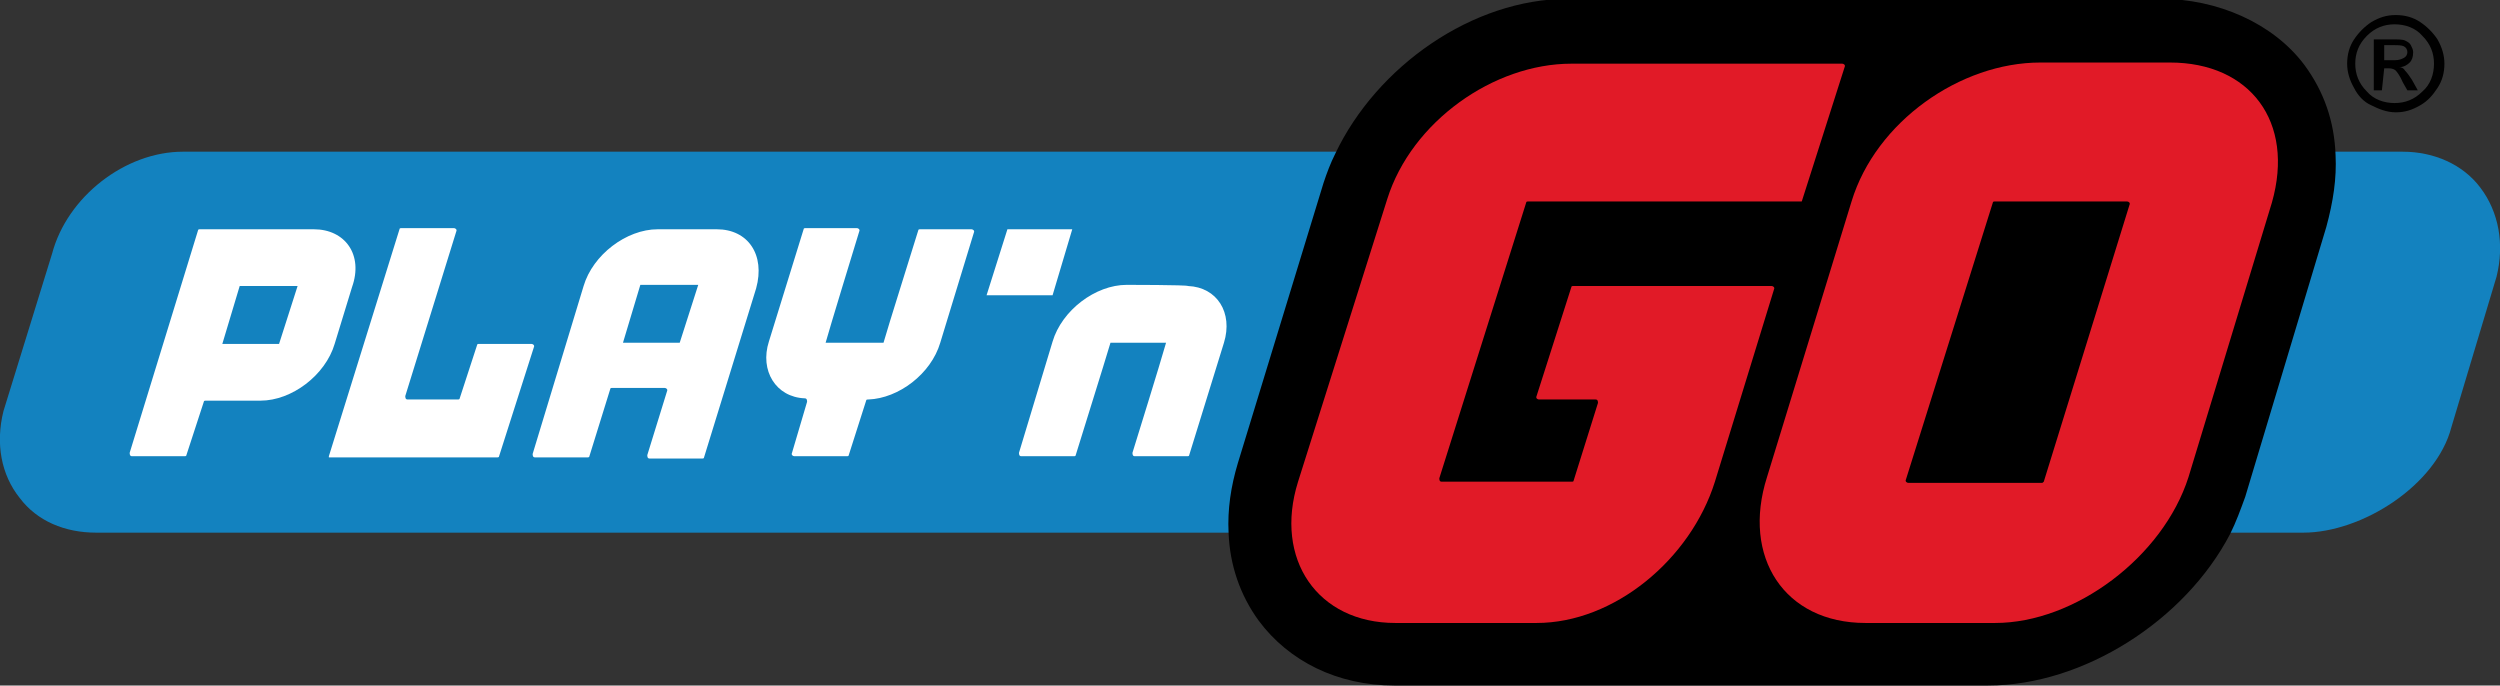 <?xml version="1.0" encoding="utf-8"?>
<!-- Generator: Adobe Illustrator 23.1.0, SVG Export Plug-In . SVG Version: 6.00 Build 0)  -->
<svg version="1.1" id="Слой_1" xmlns="http://www.w3.org/2000/svg" xmlns:xlink="http://www.w3.org/1999/xlink" x="0px" y="0px"
	 viewBox="0 0 215.9 59.2" style="enable-background:new 0 0 215.9 59.2;" xml:space="preserve">
<rect x="0" y="0" width="215.9" height="59.2" fill="#333333" stroke="none"/>
<style type="text/css">
	.st0{fill-rule:evenodd;clip-rule:evenodd;fill:#1A161B;}
	.st1{fill:#F87200;}
	.st2{fill-rule:evenodd;clip-rule:evenodd;fill:#F59238;}
	.st3{fill:#1A161B;}
	.st4{fill-rule:evenodd;clip-rule:evenodd;fill:#D71920;}
	.st5{fill:#E8152C;}
	.st6{fill:#1D1D1B;}
	.st7{fill:#FFFFFF;}
	.st8{fill-rule:evenodd;clip-rule:evenodd;fill:#F96431;}
	.st9{fill:#1382BF;}
	.st10{fill:#E11A27;}
	.st11{fill:#FBB317;}
	.st12{fill:#78BD1F;}
	.st13{fill:#231F20;}
	.st14{fill:#A3A3A3;}
	.st15{fill:url(#SVGID_1_);}
	.st16{fill:url(#SVGID_2_);}
	.st17{fill:url(#SVGID_3_);}
	.st18{fill:#1E2B50;}
	.st19{fill:#E84329;}
	.st20{fill:#EC1C24;}
	.st21{fill:#FDCD1F;}
	.st22{fill:url(#SVGID_4_);}
	.st23{fill:url(#SVGID_5_);}
	.st24{fill:url(#SVGID_6_);}
	.st25{fill:url(#SVGID_7_);}
	.st26{fill:url(#SVGID_8_);}
	.st27{fill:url(#SVGID_9_);}
	.st28{fill:url(#SVGID_10_);}
	.st29{fill:url(#SVGID_11_);}
	.st30{fill:url(#SVGID_12_);}
	.st31{fill:url(#SVGID_13_);}
	.st32{fill:url(#SVGID_14_);}
	.st33{fill:url(#SVGID_15_);}
</style>
<g id="LOGO">
	<g>
		<path d="M204.8,9.1c0.6,0.3,1.3,0.6,2.1,0.6s1.4-0.2,2.1-0.6s1.1-0.9,1.5-1.5s0.6-1.3,0.6-2.1c0-0.7-0.2-1.4-0.6-2.1
			c-0.4-0.6-0.9-1.1-1.5-1.5s-1.3-0.6-2.1-0.6s-1.4,0.2-2.1,0.6c-0.6,0.4-1.1,0.9-1.5,1.5c-0.4,0.6-0.6,1.3-0.6,2.1
			c0,0.7,0.2,1.4,0.6,2.1C203.6,8.2,204.1,8.8,204.8,9.1z M204.4,3.1c0.7-0.7,1.5-1,2.4-1c0.9,0,1.8,0.3,2.4,1c0.7,0.7,1,1.5,1,2.4
			s-0.3,1.8-1,2.4c-0.7,0.7-1.5,1-2.4,1c-0.9,0-1.8-0.3-2.4-1c-0.7-0.7-1-1.5-1-2.4C203.4,4.6,203.7,3.8,204.4,3.1z"/>
		<path d="M205.9,5.9h0.4c0.3,0,0.5,0.1,0.6,0.2s0.4,0.5,0.6,1l0.4,0.7h0.9l-0.5-0.9c-0.2-0.3-0.4-0.6-0.6-0.8
			c-0.1-0.2-0.3-0.3-0.5-0.3c0.4,0,0.7-0.2,0.9-0.4s0.3-0.5,0.3-0.9c0-0.2-0.1-0.4-0.2-0.6c-0.1-0.2-0.3-0.3-0.5-0.4
			c-0.2-0.1-0.6-0.1-1.2-0.1h-1.5v4.4h0.7L205.9,5.9L205.9,5.9z M205.9,3.9h0.8c0.4,0,0.7,0,0.9,0.1c0.2,0.1,0.3,0.3,0.3,0.5
			c0,0.2-0.1,0.4-0.3,0.5c-0.2,0.1-0.4,0.2-0.8,0.2h-0.9V3.9z"/>
	</g>
	<g>
		<path class="st9" d="M15.8,13.1c-5,0-10,3.9-11.3,8.8L0.3,35.5C-0.4,38.3,0.1,41,1.7,43c1.5,2,3.9,3,6.6,3h98
			c-0.1-1.9,0.1-4,0.8-6l7.5-24.4c0.3-0.9,0.6-1.7,1-2.5L15.8,13.1L15.8,13.1z"/>
	</g>
	<path class="st9" d="M200.9,13.1c0.1,2,0,3.9-0.7,5.9L193,42.8c-0.3,1.1-0.8,2.1-1.3,3.2h1.4h5.8c5.1,0,11.5-4.1,12.8-9.1l3.9-13
		c0.7-2.8,0.2-5.6-1.4-7.7c-1.5-2-4-3.1-6.7-3.1L200.9,13.1L200.9,13.1z"/>
	<g>
		<path d="M201.7,13.4c-0.1-2.9-1-5.5-2.7-7.8c-2.7-3.6-7.5-5.7-12.4-5.7h-51.2c-8.2,0-16.5,5.8-20.1,13.4c-0.4,0.8-0.7,1.6-1,2.5
			L106.9,40c-0.6,2-0.9,4-0.8,6c0.1,2.8,1,5.4,2.6,7.6c2.6,3.5,6.8,5.6,11.7,5.6h48.2l3.1,0c8.2,0,17-5.6,20.9-13.1
			c0.5-1,0.9-2.1,1.3-3.2l7-23.3C201.5,17.4,201.8,15.4,201.7,13.4z"/>
	</g>
	<g>
		<path class="st10" d="M155.4,17.4h-23.4c-0.1,0-0.2,0-0.2,0.1l-7.5,23.8c0,0.1,0,0.3,0.2,0.3h11.2c0.1,0,0.2,0,0.2-0.1l2.1-6.7
			c0-0.1,0-0.3-0.2-0.3h-4.9c-0.1,0-0.3-0.1-0.2-0.3l3-9.4c0-0.1,0.1-0.1,0.2-0.1H153c0.1,0,0.3,0.1,0.2,0.3l-5.1,16.6
			c-2.1,6.7-8.7,12.2-15.4,12.2h-12.2c-6.7,0-10.5-5.5-8.4-12.2l7.7-24.4c2.1-6.7,9.2-11.7,15.9-11.7h23.4c0.1,0,0.3,0.1,0.2,0.3
			l-3.7,11.6C155.5,17.4,155.5,17.4,155.4,17.4z"/>
		<path class="st10" d="M187.4,5.4h-11.2c-6.9,0-14.2,5.1-16.3,12l-7.3,23.8c-2.2,6.9,1.5,12.6,8.5,12.6h11.2
			c6.9,0,14.5-5.7,16.7-12.6l7.2-23.7C198.2,10.5,194.3,5.4,187.4,5.4z M176.3,41.7h-11.5c-0.1,0-0.3-0.1-0.2-0.3l7.5-23.9
			c0-0.1,0.1-0.1,0.2-0.1h11.4c0.1,0,0.3,0.1,0.2,0.3l-7.4,23.9C176.4,41.7,176.4,41.7,176.3,41.7z"/>
	</g>
	<g>
		<path class="st7" d="M73.3,39.3c0,0.1-0.1,0.1-0.2,0.1h-4.5c-0.1,0-0.3-0.1-0.2-0.3l1.3-4.4c0-0.1,0-0.3-0.2-0.3
			c-2.5-0.1-3.9-2.4-3.1-4.9l3-9.7c0-0.1,0.1-0.1,0.2-0.1H74c0.1,0,0.3,0.1,0.2,0.3c-0.4,1.3-2.6,8.5-2.9,9.6c0.5,0,4,0,5,0
			c0.3-1.1,2.7-8.7,3-9.7c0-0.1,0.1-0.1,0.2-0.1h4.4c0.1,0,0.3,0.1,0.2,0.3l-2.9,9.5c-0.8,2.7-3.6,4.8-6.2,4.9c-0.1,0-0.2,0-0.2,0.1
			L73.3,39.3z"/>
		<path class="st7" d="M97.3,24.6c-2.7,0-5.6,2.2-6.4,4.9L88,39.1c0,0.1,0,0.3,0.2,0.3h4.5c0.1,0,0.2,0,0.2-0.1c0.3-1,2.5-8,3-9.7
			c0.9,0,3.5,0,4.8,0c-0.6,2.1-2.5,8.2-2.9,9.5c0,0.1,0,0.3,0.2,0.3h4.5c0.1,0,0.2,0,0.2-0.1l3-9.7c0.8-2.6-0.6-4.8-3.1-4.9
			C102.5,24.6,97.3,24.6,97.3,24.6z"/>
		<path class="st7" d="M61.9,19.8h-5.1c-2.7,0-5.6,2.2-6.4,4.9l-4.4,14.5c0,0.1,0,0.3,0.2,0.3h4.5c0.1,0,0.2,0,0.2-0.1l1.8-5.8
			c0-0.1,0.1-0.1,0.2-0.1h4.5c0.1,0,0.3,0.1,0.2,0.3l-1.7,5.5c0,0.1,0,0.3,0.2,0.3h4.5c0.1,0,0.2,0,0.2-0.1l4.5-14.6
			C66.1,22,64.6,19.8,61.9,19.8z M58.7,29.6h-4.9l1.5-5h5L58.7,29.6z"/>
		<path class="st7" d="M27.1,19.8h-9.8c-0.1,0-0.2,0-0.2,0.1l-5.9,19.2c0,0.1,0,0.3,0.2,0.3h4.5c0.1,0,0.2,0,0.2-0.1l1.5-4.6
			c0-0.1,0.1-0.1,0.2-0.1h4.7c2.7,0,5.6-2.2,6.4-4.9l1.5-4.9C31.4,22,29.8,19.8,27.1,19.8z M24.1,29.7h-4.9l1.5-5h5L24.1,29.7z"/>
		<polygon class="st7" points="90.9,25.5 85.2,25.5 87,19.8 92.6,19.8 		"/>
		<path class="st7" d="M28.4,39.4l6.1-19.6c0-0.1,0.1-0.1,0.2-0.1h4.5c0.1,0,0.3,0.1,0.2,0.3L35,34.2c0,0.1,0,0.3,0.2,0.3h4.3
			c0.1,0,0.2,0,0.2-0.1l1.5-4.6c0-0.1,0.1-0.1,0.2-0.1h4.5c0.1,0,0.3,0.1,0.2,0.3l-3,9.4c0,0.1-0.1,0.1-0.2,0.1H28.3H28.4z"/>
	</g>
</g>
</svg>
